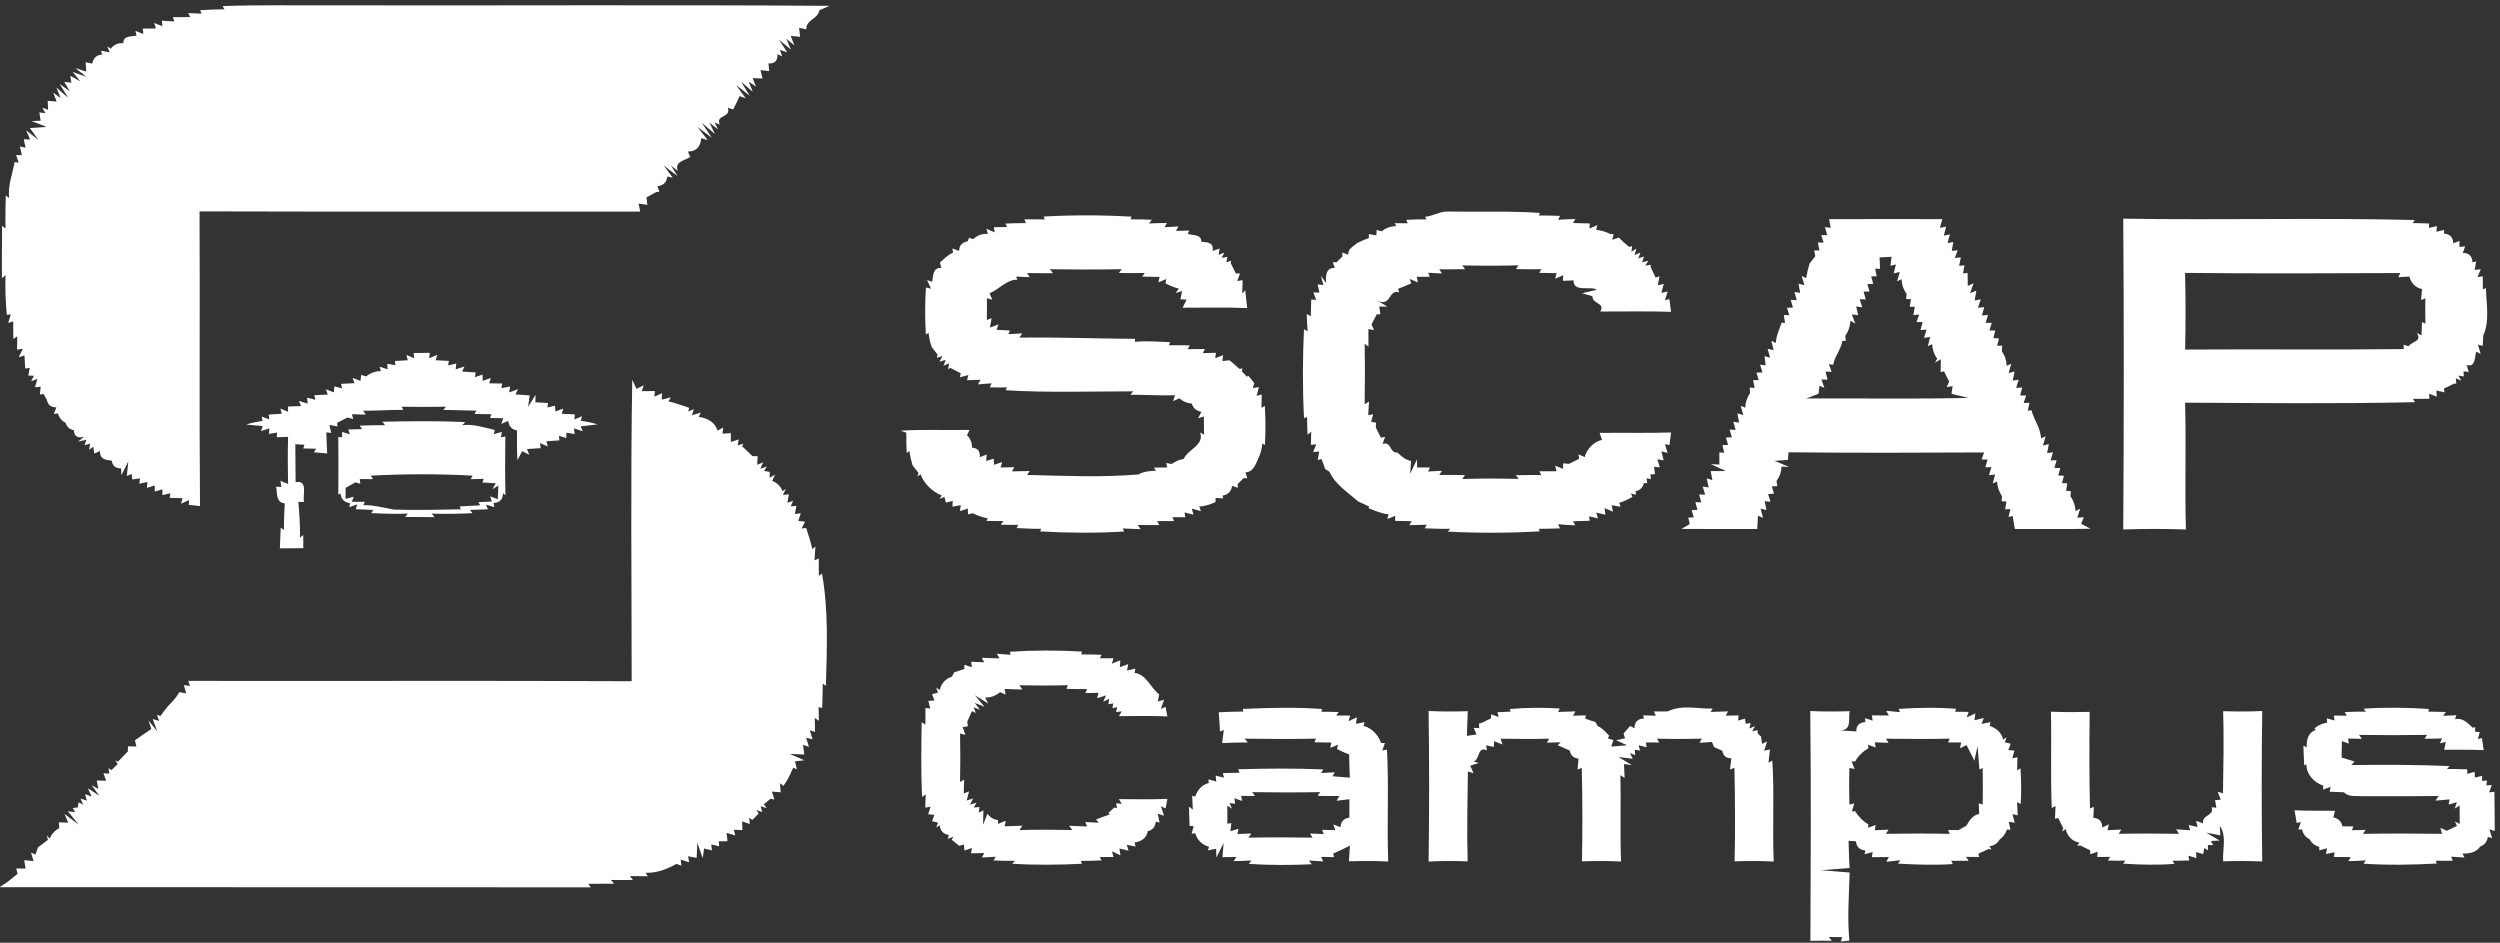 <svg xmlns="http://www.w3.org/2000/svg" width="655pt" height="247pt" viewBox="0 0 655 247"><rect x="0" y="0" width="655" height="247" fill="#333333" stroke="none"/><g id="#ffffffff"><path fill="#ffffff" opacity="1.00" d=" M 58.81 2.44 C 58.69 2.23 58.45 1.80 58.33 1.59 C 68.22 1.24 78.11 1.46 88.00 1.40 C 131.12 1.49 174.24 1.23 217.35 1.53 C 216.46 1.92 215.56 2.31 214.67 2.68 C 214.37 4.99 211.08 5.18 211.26 7.70 C 210.79 7.59 209.84 7.38 209.37 7.27 C 209.43 7.87 209.56 9.05 209.62 9.65 C 209.00 9.58 207.78 9.46 207.16 9.39 C 207.40 10.02 207.89 11.28 208.13 11.91 L 206.03 10.14 L 207.20 12.99 L 204.08 10.38 L 206.27 13.72 L 204.34 13.07 L 204.93 14.75 L 203.70 14.20 C 203.78 15.92 202.99 16.72 201.34 16.62 C 201.39 17.12 201.49 18.12 201.54 18.62 C 200.97 18.56 199.83 18.42 199.26 18.36 C 199.39 18.91 199.64 20.01 199.77 20.57 C 199.13 20.54 197.84 20.49 197.19 20.47 C 197.41 21.02 197.85 22.13 198.07 22.69 L 196.17 21.40 L 197.23 24.06 L 194.19 21.42 L 196.43 25.10 L 192.85 22.28 L 195.39 25.76 L 193.79 25.17 C 193.25 26.35 192.68 27.52 192.09 28.68 C 191.74 28.56 191.04 28.33 190.69 28.22 C 191.59 31.00 187.38 29.95 188.59 32.64 L 187.25 32.12 L 188.12 33.90 L 185.87 32.15 L 187.32 35.11 L 183.87 32.18 L 186.49 36.08 L 182.73 33.24 L 185.41 36.70 L 183.71 36.20 C 183.58 38.32 182.46 39.77 180.22 39.69 C 180.38 40.05 180.69 40.77 180.84 41.13 C 179.39 42.09 176.60 42.37 177.59 44.79 L 175.81 43.38 L 177.49 46.12 L 173.89 43.36 L 176.28 46.58 L 174.84 46.23 C 174.65 47.77 173.79 48.63 172.26 48.79 C 172.38 49.16 172.62 49.89 172.74 50.26 L 171.93 50.32 C 171.29 50.67 170.02 51.37 169.38 51.72 C 169.43 52.20 169.54 53.17 169.60 53.66 C 169.02 53.58 167.87 53.42 167.29 53.34 C 167.41 53.87 167.64 54.91 167.75 55.43 C 129.26 55.40 90.77 55.50 52.28 55.38 C 52.42 81.12 52.18 106.86 52.40 132.60 C 51.42 132.49 50.44 132.38 49.47 132.27 L 49.55 131.01 C 49.02 131.25 47.96 131.73 47.43 131.96 L 47.83 130.53 C 46.99 130.51 45.30 130.46 44.46 130.44 L 44.62 129.24 C 44.10 129.35 43.06 129.59 42.54 129.71 L 42.56 128.20 C 42.06 128.34 41.05 128.64 40.55 128.79 L 40.54 127.19 C 40.03 127.35 39.00 127.66 38.49 127.82 L 38.63 126.26 C 38.10 126.38 37.03 126.62 36.50 126.74 L 36.69 125.34 C 36.18 125.40 35.16 125.54 34.65 125.61 L 34.50 124.17 L 33.24 124.71 L 33.61 120.92 C 33.16 121.82 32.25 123.62 31.80 124.51 L 31.73 122.71 C 30.26 122.72 29.45 122.04 29.29 120.68 C 27.66 120.57 26.09 120.25 26.21 118.19 L 24.68 118.84 C 24.63 118.39 24.53 117.49 24.47 117.04 L 23.35 117.83 L 23.62 116.23 L 22.14 116.63 L 22.65 115.21 L 20.43 115.70 L 22.03 114.44 C 20.33 114.89 19.43 114.31 19.35 112.71 C 18.24 112.51 17.54 111.88 17.23 110.82 C 16.19 110.30 15.52 109.47 15.20 108.33 L 14.13 108.45 C 14.29 108.02 14.61 107.16 14.77 106.73 C 13.38 106.74 12.55 106.08 12.28 104.77 C 12.06 104.38 11.62 103.61 11.41 103.22 L 10.44 103.37 C 10.50 102.86 10.60 101.83 10.66 101.32 L 9.18 101.45 C 9.34 100.91 9.65 99.82 9.81 99.27 L 8.15 99.87 L 8.90 98.45 L 7.42 98.40 C 7.52 97.90 7.70 96.89 7.79 96.38 L 6.61 96.56 C 6.56 95.70 6.46 93.98 6.41 93.12 L 4.91 93.59 C 5.18 93.04 5.71 91.95 5.98 91.40 L 4.46 91.60 C 4.47 90.73 4.51 89.00 4.53 88.13 L 3.49 88.81 C 3.47 87.27 3.46 85.72 3.45 84.18 L 2.13 84.62 C 2.31 84.06 2.66 82.94 2.84 82.38 L 1.79 82.50 C 1.46 79.04 1.31 75.56 1.46 72.09 L 0.50 72.91 C 0.49 68.33 0.50 63.75 0.55 59.17 L 1.46 59.91 C 1.36 57.01 1.46 54.11 1.51 51.21 L 2.39 51.90 C 2.01 48.63 3.28 45.61 3.82 42.46 L 4.88 42.60 C 4.72 42.10 4.38 41.10 4.21 40.60 L 5.72 40.66 C 5.60 40.09 5.34 38.94 5.22 38.36 L 6.71 38.72 C 6.59 38.16 6.34 37.05 6.22 36.49 L 7.89 36.54 C 7.62 35.94 7.09 34.73 6.83 34.13 L 10.05 36.64 L 7.83 33.55 L 12.25 33.26 C 11.25 32.88 9.25 32.10 8.26 31.72 L 10.66 31.62 C 10.57 31.08 10.39 29.99 10.30 29.45 L 11.91 29.66 L 11.08 28.20 L 12.61 28.77 C 12.58 28.19 12.52 27.02 12.49 26.43 C 13.07 26.47 14.25 26.55 14.84 26.60 C 14.61 26.02 14.17 24.86 13.95 24.29 L 15.87 25.67 L 14.78 22.95 L 17.82 25.60 L 15.65 22.01 L 18.28 23.91 L 16.84 21.44 L 18.71 21.67 L 18.40 19.85 L 21.05 21.32 L 19.04 18.85 L 22.63 20.14 L 19.74 17.84 C 20.45 18.07 21.89 18.53 22.60 18.76 C 22.56 18.15 22.48 16.92 22.44 16.31 C 22.88 16.40 23.75 16.58 24.18 16.67 C 24.42 15.21 25.28 14.41 26.78 14.28 L 26.46 13.30 C 27.03 13.41 28.16 13.62 28.73 13.72 L 28.12 12.15 L 29.03 12.75 C 29.83 11.69 30.93 11.21 32.31 11.32 C 32.27 9.28 34.37 9.63 35.77 9.33 L 35.48 8.08 C 36.00 8.29 37.03 8.71 37.55 8.91 L 37.40 7.49 C 38.26 7.48 39.99 7.48 40.85 7.47 L 40.39 6.01 C 40.93 6.22 42.02 6.66 42.56 6.87 L 42.42 5.43 C 43.23 5.48 44.86 5.57 45.67 5.62 L 45.29 4.50 C 46.81 4.49 48.33 4.48 49.85 4.47 L 49.31 3.42 C 50.48 3.47 51.65 3.52 52.82 3.58 L 52.45 2.67 C 54.57 2.54 56.69 2.44 58.81 2.44 Z"></path><path fill="#ffffff" opacity="1.00" d=" M 373.31 56.82 C 375.28 56.64 377.04 55.48 379.02 55.42 C 387.15 55.58 395.30 55.22 403.43 55.78 L 403.20 56.46 C 405.04 56.44 406.88 56.51 408.73 56.56 C 408.60 56.82 408.35 57.33 408.23 57.59 C 409.72 57.48 411.22 57.41 412.73 57.38 L 412.13 58.43 C 413.59 58.46 415.05 58.49 416.51 58.55 L 416.45 59.87 C 416.96 59.65 417.99 59.21 418.51 58.99 L 418.19 60.22 C 419.50 60.36 420.75 60.72 421.92 61.32 L 422.78 61.37 L 422.41 62.84 C 422.84 62.69 423.69 62.38 424.12 62.23 C 424.97 63.10 425.87 63.92 426.82 64.68 L 427.63 64.53 L 427.43 65.96 L 428.73 65.14 L 428.26 66.82 L 429.80 66.18 L 429.22 67.72 L 430.71 67.20 L 430.26 68.71 L 431.87 68.32 L 431.05 69.59 L 432.47 69.38 L 432.49 70.04 C 432.81 70.70 433.44 72.04 433.76 72.70 L 434.78 72.42 C 434.67 73.00 434.45 74.17 434.34 74.76 L 435.91 74.37 C 435.75 74.96 435.43 76.13 435.27 76.72 L 436.94 76.38 C 436.75 76.94 436.39 78.07 436.21 78.63 L 437.38 78.38 C 437.52 79.49 437.66 80.59 437.82 81.69 C 431.64 81.51 425.44 81.62 419.26 81.62 C 420.69 79.26 417.16 79.77 417.23 77.60 C 416.55 77.41 415.18 77.03 414.49 76.84 L 418.33 75.92 C 416.89 74.81 412.19 76.75 412.27 73.46 C 411.58 73.49 410.20 73.55 409.51 73.58 L 409.55 72.12 C 409.03 72.35 407.98 72.80 407.46 73.02 L 407.82 71.56 C 406.30 71.54 404.77 71.52 403.26 71.49 L 403.86 70.53 C 401.64 70.59 399.42 70.52 397.21 70.50 L 397.84 69.51 C 392.92 69.66 388.01 69.63 383.10 69.53 L 383.85 70.52 C 381.59 70.54 379.34 70.59 377.09 70.56 L 377.79 71.65 C 376.89 71.61 375.10 71.51 374.20 71.46 L 374.58 72.53 C 373.73 72.53 372.03 72.53 371.18 72.53 L 371.50 74.00 C 370.96 73.77 369.87 73.31 369.33 73.08 L 369.77 74.22 C 368.62 74.75 367.45 75.24 366.27 75.68 L 366.60 76.61 C 363.70 75.63 364.55 80.63 360.81 78.71 C 361.48 79.12 362.82 79.94 363.49 80.34 L 361.37 80.31 C 361.44 80.82 361.58 81.84 361.65 82.34 L 360.71 82.35 C 360.37 83.01 359.69 84.34 359.34 85.00 C 359.50 85.37 359.82 86.11 359.98 86.48 L 358.52 86.21 C 358.54 87.74 358.55 89.27 358.54 90.80 L 357.53 90.10 C 357.64 95.37 357.63 100.63 357.54 105.90 L 358.68 105.18 C 358.62 106.08 358.52 107.89 358.47 108.79 L 359.77 108.52 C 359.64 109.02 359.38 110.01 359.24 110.50 L 360.52 110.74 C 360.51 111.05 360.48 111.67 360.46 111.98 C 360.79 112.65 361.45 114.00 361.78 114.67 L 362.89 114.47 C 362.73 114.93 362.40 115.85 362.24 116.31 C 364.63 115.57 364.06 118.85 366.10 118.55 C 367.15 119.53 368.23 120.52 369.70 120.77 L 369.46 124.12 C 369.91 123.18 370.81 121.29 371.26 120.35 L 371.28 122.47 C 372.12 122.47 373.80 122.47 374.64 122.47 L 374.17 123.54 C 375.08 123.49 376.88 123.39 377.79 123.34 L 377.09 124.44 C 379.33 124.40 381.57 124.45 383.82 124.47 L 383.12 125.51 C 388.04 125.32 392.97 125.37 397.90 125.47 L 397.15 124.51 C 399.37 124.48 401.58 124.41 403.80 124.48 C 403.68 124.22 403.44 123.72 403.32 123.47 C 404.44 123.47 406.68 123.48 407.80 123.48 L 407.47 122.02 C 407.99 122.22 409.02 122.64 409.54 122.84 L 409.54 121.39 C 409.93 121.43 410.70 121.49 411.08 121.53 C 411.74 121.20 413.06 120.54 413.72 120.21 L 413.57 119.03 C 413.97 119.21 414.78 119.59 415.18 119.77 C 415.73 117.65 417.56 115.70 419.74 115.24 C 419.58 114.79 419.26 113.88 419.10 113.42 C 425.34 113.33 431.58 113.51 437.83 113.31 C 437.66 114.41 437.52 115.51 437.39 116.62 L 436.22 116.35 C 436.40 116.93 436.74 118.08 436.91 118.66 L 435.28 118.26 C 435.43 118.84 435.73 120.01 435.88 120.60 L 434.23 120.33 C 434.39 120.86 434.72 121.92 434.88 122.45 L 433.36 122.30 C 433.42 122.78 433.54 123.74 433.60 124.22 L 432.40 124.31 L 432.53 125.54 L 431.41 125.31 L 431.56 126.60 L 430.72 126.56 C 430.42 127.74 429.68 128.46 428.50 128.73 L 428.66 129.60 L 427.29 129.32 L 427.71 130.16 C 426.62 130.84 425.46 131.37 424.23 131.74 L 424.59 132.76 C 424.00 132.67 422.82 132.48 422.23 132.38 L 422.61 134.06 C 422.05 133.83 420.94 133.37 420.39 133.14 L 420.62 134.86 C 420.03 134.72 418.84 134.44 418.25 134.30 L 418.63 135.83 C 418.06 135.69 416.92 135.41 416.35 135.27 L 416.50 136.44 C 415.04 136.50 413.58 136.54 412.13 136.57 L 412.73 137.63 C 411.21 137.59 409.71 137.50 408.21 137.34 C 408.34 137.61 408.60 138.16 408.73 138.43 C 406.87 138.49 405.02 138.56 403.17 138.55 L 403.37 139.22 C 395.37 139.67 387.35 139.69 379.35 139.29 L 379.92 138.53 C 377.70 138.59 375.48 138.51 373.26 138.42 L 373.83 137.48 C 372.30 137.53 370.77 137.56 369.25 137.59 L 369.87 136.56 C 368.41 136.54 366.96 136.50 365.52 136.46 L 365.56 135.16 C 365.03 135.37 363.97 135.78 363.45 135.98 L 363.83 134.75 C 361.97 134.62 360.31 133.80 358.60 133.16 L 358.67 132.70 C 357.71 132.27 356.77 131.83 355.84 131.38 C 353.05 128.94 349.83 126.93 348.29 123.56 C 348.02 123.40 347.48 123.06 347.20 122.89 C 346.97 122.24 346.49 120.93 346.25 120.27 L 345.24 120.52 C 345.34 119.96 345.54 118.86 345.64 118.30 L 344.06 118.43 C 344.26 117.93 344.66 116.93 344.86 116.43 L 343.45 116.54 C 343.47 115.69 343.52 113.98 343.54 113.13 L 342.58 113.88 C 342.51 112.34 342.47 110.79 342.45 109.25 L 341.66 109.56 C 341.25 101.82 341.29 94.04 341.64 86.29 C 341.88 86.42 342.36 86.66 342.60 86.78 C 342.48 85.27 342.41 83.76 342.37 82.25 L 343.43 82.88 C 343.45 81.42 343.48 79.95 343.54 78.49 L 344.84 78.56 C 344.66 78.07 344.29 77.10 344.11 76.61 L 345.69 76.65 C 345.57 76.12 345.33 75.05 345.22 74.52 L 346.71 74.67 L 346.07 72.27 L 347.46 74.15 C 347.28 72.58 347.30 69.98 349.72 70.23 C 349.59 69.84 349.33 69.08 349.20 68.69 L 350.16 68.74 C 350.55 68.35 351.34 67.56 351.74 67.17 L 351.64 66.16 C 352.04 66.30 352.85 66.60 353.25 66.75 C 353.12 65.12 354.64 64.53 355.62 63.65 C 356.59 63.17 357.60 62.74 358.63 62.36 L 358.65 61.32 C 359.14 61.41 360.12 61.59 360.61 61.68 L 360.68 60.22 C 361.00 60.32 361.66 60.52 361.98 60.62 C 363.10 59.71 364.40 59.25 365.88 59.25 L 365.34 58.47 C 366.21 58.48 367.95 58.49 368.82 58.50 L 368.43 57.59 C 370.22 57.51 372.01 57.44 373.82 57.47 C 373.69 57.31 373.44 56.98 373.31 56.82 Z"></path><path fill="#ffffff" opacity="1.00" d=" M 273.76 57.51 C 273.68 57.32 273.52 56.93 273.45 56.74 C 281.12 56.31 288.81 56.32 296.48 56.77 L 296.17 57.47 C 298.04 57.44 299.91 57.51 301.80 57.58 L 301.02 58.55 C 302.58 58.45 304.15 58.45 305.72 58.43 L 305.13 59.53 C 306.04 59.48 307.85 59.38 308.75 59.33 L 308.13 60.51 C 308.99 60.48 310.72 60.43 311.59 60.40 L 311.19 61.25 C 312.36 61.76 314.83 61.26 314.72 63.33 C 316.29 63.46 318.13 63.49 317.69 65.75 C 318.15 65.59 319.09 65.28 319.55 65.12 L 319.28 66.77 L 320.78 66.16 L 320.07 67.55 L 321.60 67.29 L 321.29 68.75 L 322.51 68.29 L 322.47 68.99 C 322.80 69.65 323.46 70.98 323.79 71.64 L 324.87 71.64 C 324.69 72.14 324.34 73.13 324.16 73.63 L 325.57 73.40 C 325.54 74.27 325.49 76.02 325.46 76.89 L 326.27 76.08 C 326.41 77.63 326.57 79.17 326.76 80.71 C 321.13 80.48 315.49 80.63 309.85 80.62 C 310.11 80.09 310.63 79.02 310.89 78.49 L 309.26 78.42 C 309.37 77.88 309.60 76.80 309.71 76.26 L 308.00 76.76 L 308.87 75.64 C 307.65 75.30 306.48 74.84 305.36 74.26 L 305.57 73.10 C 305.06 73.33 304.03 73.77 303.52 73.99 L 303.80 72.57 C 302.66 72.54 300.39 72.48 299.25 72.46 L 299.95 71.52 C 297.68 71.59 295.41 71.54 293.15 71.52 L 293.90 70.53 C 287.62 70.65 281.34 70.63 275.06 70.54 L 275.88 71.57 C 273.61 71.56 271.35 71.59 269.09 71.54 L 269.78 72.62 C 268.89 72.58 267.09 72.51 266.19 72.47 L 266.58 73.27 C 263.56 73.24 261.82 75.86 259.25 76.85 C 259.44 77.27 259.81 78.11 259.99 78.53 L 258.57 78.14 C 258.59 80.04 258.58 81.93 258.55 83.83 L 259.80 83.38 C 259.69 83.99 259.47 85.21 259.36 85.83 C 259.93 85.62 261.05 85.19 261.61 84.98 L 261.10 86.41 C 261.97 86.46 263.70 86.54 264.57 86.59 L 264.21 87.55 C 265.12 87.50 266.93 87.40 267.84 87.34 L 267.09 88.46 C 277.19 88.31 287.29 88.72 297.39 88.78 C 297.38 88.97 297.35 89.36 297.33 89.56 C 300.41 89.27 303.50 89.52 306.58 89.65 C 306.49 89.85 306.32 90.27 306.23 90.47 C 308.06 90.42 309.90 90.47 311.74 90.48 L 311.15 91.49 C 312.66 91.46 314.17 91.44 315.69 91.43 L 315.14 92.51 C 316.00 92.49 317.72 92.46 318.57 92.44 L 318.40 93.86 C 318.92 93.66 319.95 93.24 320.47 93.04 L 320.26 94.61 C 320.73 94.55 321.68 94.44 322.15 94.39 C 323.01 95.14 323.87 95.89 324.74 96.65 L 325.53 96.52 L 325.35 97.26 C 325.70 97.63 326.40 98.38 326.75 98.75 L 327.00 98.38 C 327.41 98.87 328.22 99.86 328.63 100.35 L 328.24 101.67 L 329.83 101.42 C 329.68 101.99 329.39 103.14 329.24 103.71 L 330.57 103.36 C 330.55 104.23 330.52 105.98 330.50 106.85 L 331.38 106.35 C 331.59 109.77 331.62 113.19 331.40 116.61 L 330.72 116.16 C 330.64 117.46 330.33 118.70 329.78 119.87 C 329.03 121.50 328.45 123.66 326.29 123.77 C 326.42 124.16 326.68 124.93 326.82 125.32 L 325.85 125.25 C 325.45 125.65 324.65 126.45 324.25 126.84 L 324.33 127.81 C 323.95 127.68 323.19 127.42 322.81 127.29 C 322.61 128.72 321.79 129.57 320.34 129.84 L 320.46 130.59 C 319.97 130.56 318.99 130.49 318.50 130.46 L 318.45 131.56 C 317.09 132.12 315.70 132.68 314.20 132.68 L 314.65 133.93 C 314.05 133.76 312.85 133.43 312.25 133.26 L 312.70 134.85 C 312.12 134.70 310.94 134.40 310.35 134.26 L 310.54 135.52 C 309.70 135.52 308.02 135.51 307.18 135.50 L 307.60 136.52 C 306.12 136.54 304.64 136.54 303.16 136.53 L 303.74 137.57 C 301.85 137.57 299.97 137.58 298.09 137.54 L 298.85 138.63 C 297.28 138.57 295.72 138.56 294.17 138.44 L 294.53 139.25 C 287.19 139.71 279.84 139.64 272.50 139.23 L 272.81 138.55 C 270.65 138.57 268.50 138.46 266.35 138.35 L 266.79 137.51 C 265.25 137.53 263.72 137.52 262.19 137.48 L 262.88 136.53 C 261.39 136.52 259.90 136.51 258.42 136.48 L 258.80 135.80 C 257.42 135.57 256.13 135.13 254.90 134.47 C 254.58 134.55 253.94 134.70 253.62 134.77 L 253.56 133.22 C 253.05 133.39 252.02 133.74 251.51 133.92 L 251.72 132.34 C 251.17 132.45 250.08 132.65 249.54 132.76 L 249.61 131.25 L 247.82 131.69 C 247.73 131.32 247.54 130.57 247.45 130.20 L 246.13 130.70 L 246.75 129.82 C 244.25 128.83 242.14 126.78 241.18 124.27 L 240.33 124.84 L 240.67 123.94 C 240.28 123.44 239.49 122.43 239.10 121.93 C 238.72 120.71 238.44 119.47 238.26 118.20 C 238.09 118.32 237.73 118.55 237.55 118.66 C 237.48 116.90 237.45 115.13 237.45 113.37 C 237.07 113.24 236.31 112.97 235.93 112.84 C 241.95 112.47 247.99 112.76 254.02 112.64 C 253.85 112.98 253.51 113.66 253.35 114.00 C 254.24 114.90 254.69 116.00 254.67 117.29 C 256.15 117.37 256.83 118.18 256.71 119.75 C 257.17 119.59 258.08 119.25 258.54 119.09 L 258.36 120.77 C 258.86 120.62 259.87 120.32 260.37 120.17 L 260.42 121.77 C 260.96 121.59 262.03 121.25 262.57 121.07 L 262.15 122.48 C 263.05 122.46 264.84 122.42 265.74 122.40 L 265.15 123.50 C 266.69 123.46 268.24 123.43 269.78 123.41 L 269.10 124.43 C 278.81 124.67 288.53 125.12 298.24 124.31 C 299.66 123.52 301.28 123.39 302.87 123.31 L 302.35 122.52 C 303.22 122.51 304.96 122.48 305.83 122.46 L 305.54 121.31 C 305.90 121.37 306.62 121.50 306.99 121.56 C 307.93 120.88 308.98 120.44 310.14 120.22 C 311.31 117.61 315.55 116.72 314.45 113.31 L 315.45 113.89 C 315.44 112.69 315.43 110.30 315.42 109.11 L 313.91 109.58 C 314.13 109.16 314.56 108.32 314.78 107.89 C 313.46 107.66 312.62 106.94 312.24 105.73 C 310.99 105.64 309.90 105.18 308.98 104.35 C 308.58 104.54 307.76 104.92 307.35 105.11 L 307.85 103.56 C 303.95 103.69 300.06 103.40 296.16 103.43 L 296.91 102.53 C 285.78 102.53 274.63 102.92 263.51 102.25 L 263.83 101.50 C 262.33 101.55 260.82 101.49 259.33 101.49 L 259.79 100.43 C 258.90 100.50 257.11 100.64 256.22 100.71 L 256.90 99.50 C 256.02 99.53 254.25 99.59 253.36 99.62 L 253.72 98.26 C 253.17 98.40 252.06 98.69 251.51 98.84 L 251.72 97.80 C 251.04 97.44 249.68 96.74 249.00 96.39 L 248.38 96.75 L 248.69 95.19 L 247.18 95.81 L 247.80 94.26 L 246.14 94.80 L 246.93 93.29 L 245.45 93.75 L 245.65 92.93 C 245.26 92.42 244.49 91.42 244.10 90.91 C 243.67 89.69 243.40 88.43 243.28 87.14 L 242.58 87.69 C 242.34 83.57 242.32 79.44 242.59 75.32 L 243.93 75.63 C 243.67 75.07 243.15 73.95 242.89 73.39 L 244.24 73.83 C 244.53 72.27 244.34 70.09 246.63 70.17 C 246.53 69.83 246.35 69.14 246.26 68.79 C 247.31 67.80 248.39 66.81 249.70 66.14 L 249.52 65.09 C 249.96 65.25 250.84 65.57 251.28 65.74 C 251.32 64.31 252.08 63.47 253.56 63.21 C 253.64 62.99 253.79 62.54 253.87 62.31 L 254.98 62.64 C 256.05 61.65 257.34 61.20 258.83 61.27 L 258.44 59.93 C 258.98 60.18 260.07 60.66 260.61 60.90 L 260.38 59.53 C 261.24 59.52 262.96 59.48 263.82 59.47 L 263.43 58.58 C 265.21 58.50 266.98 58.43 268.77 58.46 C 268.67 58.21 268.48 57.71 268.38 57.46 C 270.17 57.44 271.97 57.46 273.76 57.51 Z"></path><path fill="#ffffff" opacity="1.00" d=" M 479.24 57.42 C 489.12 57.38 499.00 57.40 508.88 57.41 C 508.73 57.99 508.42 59.13 508.27 59.71 L 509.88 59.37 C 509.74 59.96 509.44 61.14 509.29 61.73 L 510.88 61.40 C 510.73 61.97 510.42 63.11 510.26 63.68 L 511.76 63.41 C 511.66 63.98 511.47 65.14 511.37 65.72 L 512.92 65.57 C 512.73 66.07 512.35 67.09 512.16 67.59 L 513.74 67.44 C 513.63 67.99 513.40 69.09 513.29 69.64 L 514.69 69.52 C 514.59 70.05 514.40 71.11 514.30 71.64 L 515.51 71.51 C 515.53 72.36 515.55 74.06 515.56 74.91 L 517.07 74.22 C 516.84 74.87 516.39 76.16 516.17 76.81 L 517.80 76.15 C 517.69 76.79 517.47 78.08 517.36 78.73 L 518.95 78.42 C 518.77 78.98 518.41 80.09 518.23 80.64 L 519.87 80.47 C 519.72 81.01 519.42 82.10 519.27 82.65 L 520.86 82.52 C 520.71 83.05 520.41 84.09 520.25 84.61 L 521.84 84.58 C 521.69 85.08 521.38 86.07 521.23 86.57 L 522.76 86.61 C 522.64 87.10 522.40 88.09 522.28 88.58 L 523.74 88.67 C 523.61 89.15 523.37 90.11 523.24 90.59 L 524.58 90.56 C 524.56 90.93 524.51 91.67 524.48 92.04 C 525.28 93.16 525.71 94.43 525.75 95.83 L 526.93 95.32 C 526.77 95.93 526.43 97.15 526.27 97.75 L 527.82 97.33 C 527.70 97.93 527.46 99.12 527.34 99.72 L 528.91 99.48 C 528.74 100.01 528.40 101.08 528.23 101.62 L 529.82 101.53 C 529.69 102.05 529.41 103.10 529.27 103.62 L 530.85 103.61 C 530.69 104.10 530.36 105.09 530.20 105.58 L 531.72 105.54 C 531.61 106.06 531.39 107.10 531.28 107.62 L 532.23 107.47 C 532.61 108.74 533.15 109.95 533.71 111.14 C 534.29 112.31 534.64 113.54 534.78 114.85 L 535.95 114.32 C 535.77 114.93 535.43 116.14 535.25 116.75 L 536.80 116.34 C 536.69 116.94 536.46 118.12 536.34 118.72 L 537.87 118.49 C 537.72 119.02 537.41 120.09 537.26 120.63 L 538.84 120.56 C 538.69 121.07 538.40 122.08 538.25 122.59 L 539.79 122.62 C 539.66 123.10 539.39 124.08 539.26 124.57 L 540.75 124.66 C 540.62 125.14 540.37 126.10 540.24 126.58 L 541.62 126.60 C 541.55 127.09 541.41 128.09 541.33 128.58 L 542.59 128.71 C 542.56 129.03 542.49 129.67 542.45 129.99 C 543.26 131.16 543.71 132.47 543.81 133.92 L 544.99 133.27 C 544.80 133.86 544.43 135.05 544.25 135.64 L 545.95 135.51 C 545.78 135.94 545.43 136.80 545.26 137.23 C 545.86 137.55 547.08 138.21 547.69 138.53 C 541.09 138.68 534.49 138.56 527.90 138.60 C 527.69 137.47 527.50 136.34 527.34 135.20 L 526.22 135.44 C 526.35 134.93 526.61 133.90 526.74 133.39 L 525.35 133.44 C 525.43 132.94 525.60 131.92 525.68 131.41 L 524.42 131.31 C 524.44 130.99 524.50 130.35 524.53 130.03 C 523.76 128.86 523.32 127.56 523.20 126.15 L 522.09 126.67 C 522.25 126.08 522.56 124.91 522.71 124.32 L 521.11 124.50 C 521.27 123.97 521.60 122.92 521.76 122.39 L 520.17 122.43 C 520.32 121.93 520.60 120.92 520.75 120.41 L 519.17 120.36 C 519.34 119.90 519.67 119.00 519.84 118.54 C 502.76 118.61 485.67 118.69 468.60 118.50 C 468.55 119.00 468.46 120.01 468.41 120.51 L 464.93 120.73 C 465.88 121.14 467.77 121.95 468.72 122.35 L 466.77 122.24 C 466.72 123.64 466.28 124.89 465.45 125.99 C 465.50 126.34 465.59 127.03 465.64 127.37 L 464.24 127.44 C 464.37 127.92 464.64 128.87 464.77 129.35 L 463.24 129.44 C 463.39 129.94 463.70 130.95 463.86 131.46 L 462.35 131.30 C 462.46 131.88 462.68 133.03 462.79 133.61 L 461.27 133.27 C 461.43 133.87 461.76 135.07 461.92 135.67 L 460.59 135.13 C 460.54 136.00 460.45 137.72 460.40 138.59 C 453.78 138.60 447.16 138.62 440.54 138.57 C 441.08 138.26 442.16 137.63 442.70 137.32 C 442.61 136.90 442.43 136.04 442.33 135.61 L 443.77 135.56 C 443.64 135.09 443.36 134.13 443.22 133.66 L 444.74 133.57 C 444.60 133.08 444.33 132.08 444.20 131.59 L 445.74 131.61 C 445.60 131.09 445.31 130.06 445.16 129.54 L 446.75 129.63 C 446.59 129.09 446.27 128.01 446.11 127.47 L 447.68 127.71 C 447.55 127.12 447.28 125.93 447.15 125.33 L 448.65 125.80 C 448.54 125.20 448.31 124.01 448.20 123.42 L 452.17 123.41 C 451.19 122.96 449.24 122.06 448.26 121.61 L 450.48 121.71 C 450.47 120.92 450.47 119.32 450.46 118.53 L 451.73 118.62 C 451.62 118.12 451.39 117.12 451.28 116.62 L 452.77 116.56 C 452.62 116.08 452.33 115.11 452.18 114.62 L 453.75 114.58 C 453.60 114.08 453.30 113.06 453.15 112.55 L 454.74 112.63 C 454.59 112.09 454.28 111.01 454.12 110.48 L 455.64 110.73 C 455.53 110.12 455.31 108.91 455.20 108.30 L 456.74 108.76 C 456.57 108.15 456.23 106.94 456.07 106.33 L 457.24 106.82 C 457.31 105.43 457.73 104.17 458.49 103.02 C 458.48 102.65 458.45 101.91 458.43 101.53 L 459.72 101.63 C 459.61 101.13 459.40 100.12 459.30 99.62 L 460.76 99.57 C 460.62 99.08 460.34 98.11 460.20 97.63 L 461.76 97.58 C 461.60 97.07 461.30 96.06 461.15 95.55 L 462.61 95.72 C 462.53 95.12 462.37 93.90 462.29 93.30 L 463.76 93.71 C 463.59 93.14 463.27 91.98 463.11 91.40 L 464.71 91.74 C 464.55 91.14 464.24 89.93 464.09 89.33 L 465.28 89.83 C 465.34 87.96 466.20 86.28 466.79 84.54 L 467.68 84.61 C 467.60 84.09 467.43 83.06 467.35 82.54 L 468.79 82.58 C 468.64 82.10 468.34 81.13 468.19 80.65 L 469.75 80.57 C 469.60 80.07 469.32 79.07 469.18 78.57 L 470.74 78.62 C 470.59 78.09 470.29 77.02 470.14 76.48 L 471.64 76.73 C 471.54 76.13 471.33 74.93 471.22 74.33 L 472.76 74.72 C 472.58 74.11 472.22 72.91 472.04 72.31 L 473.22 72.87 C 473.42 71.56 473.72 70.28 474.12 69.02 C 474.49 68.54 475.25 67.59 475.62 67.11 C 475.55 66.74 475.39 65.99 475.31 65.62 L 476.69 65.62 C 476.59 65.10 476.39 64.05 476.29 63.53 L 477.80 63.58 C 477.63 63.09 477.31 62.10 477.15 61.61 L 478.75 61.60 C 478.59 61.08 478.28 60.03 478.13 59.51 L 479.64 59.71 C 479.54 59.14 479.34 58.00 479.24 57.42 M 492.45 67.44 C 492.48 68.19 492.54 69.69 492.57 70.44 L 491.28 70.39 C 491.38 70.88 491.59 71.87 491.70 72.37 L 490.25 72.43 C 490.38 72.91 490.65 73.88 490.78 74.36 L 489.25 74.43 C 489.39 74.92 489.68 75.92 489.82 76.41 L 488.27 76.38 C 488.41 76.90 488.69 77.95 488.83 78.47 L 487.24 78.38 C 487.40 78.91 487.73 79.98 487.90 80.51 L 486.32 80.30 C 486.45 80.87 486.70 82.01 486.83 82.58 L 485.18 82.37 C 485.40 82.96 485.85 84.15 486.07 84.74 L 484.80 84.07 C 484.73 85.52 484.28 86.83 483.46 87.99 C 483.49 88.32 483.56 88.97 483.59 89.29 L 482.67 89.34 C 482.37 91.59 480.66 93.32 480.31 95.56 L 479.17 95.42 C 479.35 95.92 479.70 96.92 479.88 97.41 L 478.30 97.35 C 478.43 97.88 478.68 98.95 478.81 99.48 L 477.20 99.42 C 477.40 99.97 477.80 101.08 478.00 101.63 L 476.73 101.06 L 476.44 103.15 L 473.31 104.39 C 487.46 104.33 501.61 104.59 515.75 104.24 L 511.30 103.20 L 511.58 101.17 L 510.04 101.43 C 510.20 101.06 510.52 100.34 510.68 99.98 C 510.35 99.30 509.67 97.95 509.33 97.28 L 508.46 97.49 C 508.47 96.65 508.48 94.97 508.49 94.14 L 506.95 95.01 L 507.55 93.99 C 506.72 92.85 506.28 91.57 506.22 90.15 L 505.11 90.69 C 505.26 90.09 505.55 88.89 505.69 88.29 L 504.09 88.53 C 504.26 87.99 504.60 86.92 504.77 86.38 L 503.16 86.46 C 503.30 85.95 503.59 84.91 503.73 84.39 L 502.13 84.39 C 502.31 83.89 502.65 82.90 502.82 82.40 L 501.31 82.56 C 501.41 82.02 501.59 80.92 501.68 80.38 L 500.34 80.38 C 500.42 79.89 500.60 78.90 500.68 78.41 L 499.39 78.32 C 499.43 77.99 499.51 77.33 499.55 77.00 C 498.70 75.87 498.26 74.58 498.23 73.14 L 497.06 73.69 C 497.23 73.08 497.56 71.86 497.73 71.25 L 496.15 71.64 C 496.29 71.05 496.57 69.88 496.72 69.29 L 495.30 69.63 C 495.37 69.04 495.51 67.87 495.58 67.28 C 494.79 67.32 493.23 67.40 492.45 67.44 Z"></path><path fill="#ffffff" opacity="1.00" d=" M 556.29 57.29 C 581.74 57.70 607.21 57.02 632.66 57.64 L 632.14 58.44 C 633.56 58.46 635.00 58.50 636.44 58.55 L 636.39 59.72 C 636.91 59.60 637.96 59.36 638.48 59.23 L 638.34 60.73 C 638.85 60.60 639.86 60.34 640.37 60.21 L 640.31 61.20 C 641.90 61.32 642.72 62.17 642.75 63.74 C 643.16 63.59 643.97 63.28 644.38 63.12 L 644.36 64.68 L 645.87 64.57 C 645.72 65.00 645.40 65.84 645.25 66.26 C 646.86 66.26 647.71 67.09 647.79 68.74 L 648.76 68.51 C 648.66 69.06 648.46 70.16 648.36 70.71 L 649.97 70.55 C 649.75 71.06 649.33 72.10 649.11 72.61 L 650.48 72.38 C 650.49 73.24 650.51 74.95 650.52 75.81 L 651.32 75.49 C 651.40 79.60 652.35 83.99 650.63 87.88 C 650.59 88.57 650.50 89.95 650.46 90.63 L 649.24 90.30 C 649.41 90.91 649.75 92.12 649.92 92.73 L 648.77 92.15 C 648.32 93.42 648.68 96.37 646.25 95.63 C 646.39 96.08 646.68 96.99 646.82 97.44 L 645.44 97.30 L 645.53 98.63 L 644.09 98.41 L 644.85 99.73 L 643.43 99.12 L 643.55 100.49 L 642.95 100.52 C 642.30 100.84 640.99 101.48 640.33 101.80 L 640.45 102.80 C 639.92 102.68 638.86 102.43 638.33 102.31 L 638.43 103.93 C 637.93 103.73 636.94 103.34 636.44 103.15 L 636.51 104.49 C 635.06 104.51 633.61 104.51 632.17 104.50 C 632.31 104.72 632.60 105.15 632.74 105.37 C 612.66 105.82 592.57 105.60 572.50 105.50 C 572.80 116.57 572.39 127.65 572.71 138.72 C 567.24 138.53 561.76 138.53 556.29 138.72 C 556.47 111.58 556.48 84.42 556.29 57.29 M 572.49 71.50 C 572.67 78.19 572.64 84.89 572.51 91.59 C 591.59 91.45 610.68 91.68 629.76 91.46 L 629.75 90.33 C 630.07 90.42 630.71 90.61 631.04 90.71 C 632.02 89.34 634.61 89.54 633.23 87.24 L 634.44 87.89 C 634.47 87.01 634.53 85.26 634.56 84.38 L 635.47 84.81 C 635.40 82.59 635.39 80.37 635.45 78.15 L 634.31 78.61 C 634.38 77.89 634.51 76.45 634.58 75.73 C 632.88 75.43 631.65 74.07 631.26 72.45 C 630.53 72.49 629.08 72.58 628.35 72.63 L 628.86 71.54 C 610.07 71.61 591.28 71.70 572.49 71.50 Z"></path><path fill="#ffffff" opacity="1.00" d=" M 108.37 92.49 C 109.79 92.47 111.20 92.44 112.61 92.44 L 112.43 93.85 C 112.97 93.63 114.05 93.18 114.58 92.96 L 114.15 94.38 C 115.01 94.43 116.75 94.52 117.62 94.56 L 117.40 95.73 C 117.94 95.61 119.01 95.36 119.55 95.24 L 119.39 96.76 C 119.97 96.58 121.12 96.21 121.69 96.02 L 121.08 97.36 C 121.97 97.41 123.75 97.51 124.64 97.57 L 124.42 98.83 C 124.92 98.66 125.93 98.31 126.43 98.14 L 126.48 99.78 C 127.01 99.59 128.08 99.21 128.61 99.02 L 128.18 100.43 C 129.03 100.44 130.74 100.47 131.59 100.48 L 131.35 101.68 C 131.93 101.58 133.08 101.38 133.66 101.27 L 133.39 102.81 C 133.97 102.60 135.13 102.17 135.72 101.96 L 135.05 103.33 C 135.98 103.40 137.85 103.53 138.78 103.60 L 138.37 106.61 C 138.86 105.82 139.83 104.24 140.31 103.45 L 140.27 105.40 C 141.09 105.45 142.74 105.54 143.56 105.59 L 143.44 106.76 C 143.93 106.64 144.92 106.41 145.41 106.30 L 145.52 107.81 C 146.04 107.62 147.06 107.24 147.57 107.05 L 147.18 108.41 C 148.04 108.45 149.75 108.53 150.60 108.57 L 150.50 109.91 C 151.00 109.69 152.00 109.27 152.50 109.05 L 152.15 110.26 C 153.63 110.45 155.11 110.72 156.53 111.19 C 155.42 111.32 153.21 111.57 152.11 111.70 L 152.68 112.98 C 152.11 112.80 150.97 112.42 150.39 112.24 L 150.56 113.72 C 150.03 113.63 148.95 113.45 148.41 113.36 L 148.36 114.78 C 147.89 114.62 146.93 114.31 146.46 114.15 L 146.57 115.38 C 145.72 115.44 144.03 115.54 143.18 115.60 L 143.50 116.97 C 143.00 116.75 142.00 116.30 141.50 116.08 L 141.64 117.41 C 140.75 117.47 138.98 117.59 138.09 117.65 L 138.66 119.14 C 138.20 118.91 137.28 118.45 136.82 118.22 C 136.50 118.80 135.87 119.97 135.56 120.56 C 135.42 117.97 135.43 115.38 135.45 112.79 C 134.08 112.54 133.32 111.70 133.16 110.28 C 132.70 110.47 131.79 110.86 131.33 111.06 L 131.85 109.58 C 130.98 109.56 129.24 109.52 128.37 109.50 L 128.77 108.52 C 127.28 108.51 125.80 108.50 124.32 108.47 L 124.80 107.60 C 121.91 107.57 119.02 107.40 116.13 107.40 L 116.88 106.56 C 112.98 106.63 109.09 106.63 105.19 106.56 L 105.68 107.38 C 102.16 107.36 98.64 107.64 95.12 107.61 L 95.82 108.63 C 94.92 108.60 93.12 108.55 92.22 108.52 L 92.53 109.79 C 92.16 109.69 91.41 109.49 91.04 109.39 C 90.37 109.73 89.04 110.41 88.37 110.75 L 88.39 111.72 C 87.87 111.63 86.83 111.44 86.31 111.35 C 86.43 111.87 86.66 112.91 86.78 113.43 L 85.50 113.27 C 85.56 115.11 85.60 116.96 85.73 118.81 C 84.56 118.69 83.39 118.59 82.23 118.50 L 82.83 117.56 C 81.99 117.54 80.30 117.51 79.46 117.49 L 79.76 116.53 L 77.37 116.39 C 77.42 119.70 77.41 123.02 77.45 126.34 C 80.74 125.67 79.28 129.59 79.63 131.52 L 78.18 131.50 C 78.42 134.62 78.68 137.75 78.59 140.89 L 79.45 140.14 C 79.46 141.01 79.46 142.75 79.47 143.62 C 77.42 143.62 75.37 143.64 73.32 143.67 C 73.41 141.85 73.49 140.04 73.55 138.23 L 74.38 138.86 C 74.37 136.53 74.48 134.20 74.61 131.87 C 72.20 131.65 72.70 129.18 72.34 127.52 L 73.71 127.58 L 73.47 125.97 L 75.47 126.79 C 75.40 122.68 75.36 118.56 75.48 114.45 C 74.74 114.48 73.26 114.54 72.52 114.56 L 72.59 113.33 C 72.06 113.42 71.00 113.60 70.47 113.69 L 70.57 112.22 C 70.02 112.40 68.93 112.77 68.38 112.95 L 68.86 111.66 C 67.76 111.55 65.58 111.33 64.49 111.22 C 65.90 110.79 67.34 110.48 68.80 110.26 L 68.57 109.15 C 69.06 109.34 70.06 109.70 70.56 109.88 L 70.39 108.61 C 71.25 108.56 72.96 108.45 73.82 108.40 L 73.48 107.05 C 73.98 107.26 74.99 107.67 75.49 107.88 L 75.43 106.51 C 76.29 106.48 78.01 106.42 78.87 106.39 L 78.33 105.05 C 78.90 105.22 80.05 105.57 80.62 105.74 L 80.45 104.21 C 80.99 104.35 82.08 104.61 82.62 104.74 L 82.36 103.54 C 83.24 103.50 85.01 103.42 85.90 103.38 L 85.36 101.97 C 85.89 102.18 86.94 102.60 87.46 102.81 L 87.62 101.21 C 88.11 101.36 89.10 101.65 89.60 101.79 L 89.38 100.57 C 90.25 100.52 91.99 100.43 92.87 100.39 L 92.38 99.00 C 92.90 99.21 93.94 99.61 94.45 99.81 L 94.63 98.23 C 94.96 98.32 95.62 98.52 95.94 98.62 C 97.05 97.71 98.34 97.24 99.81 97.22 L 99.44 96.08 C 99.98 96.25 101.05 96.59 101.58 96.76 L 101.46 95.32 C 101.99 95.41 103.06 95.61 103.59 95.70 L 103.46 94.58 C 104.30 94.53 105.99 94.44 106.84 94.39 L 106.49 93.00 C 107.00 93.22 108.04 93.65 108.55 93.87 L 108.37 92.49 Z"></path><path fill="#ffffff" opacity="1.00" d=" M 165.50 178.48 C 165.49 152.15 165.20 125.81 165.65 99.48 C 165.93 100.08 166.48 101.28 166.75 101.88 C 167.23 101.64 168.18 101.17 168.66 100.94 L 168.14 102.49 C 169.00 102.48 170.72 102.46 171.58 102.45 L 171.45 103.91 C 171.95 103.69 172.96 103.24 173.47 103.01 L 173.36 104.71 C 173.96 104.56 175.15 104.26 175.75 104.11 L 175.14 105.15 C 176.99 105.60 178.78 106.26 180.59 106.85 L 180.30 107.79 L 181.79 107.22 L 181.28 108.78 C 181.85 108.61 183.00 108.28 183.58 108.11 L 183.09 109.24 C 185.22 109.49 187.39 110.60 187.97 112.83 C 188.35 112.63 189.11 112.22 189.49 112.01 L 189.29 113.62 C 189.84 113.58 190.94 113.51 191.49 113.48 C 191.49 114.06 191.48 115.23 191.48 115.81 C 191.99 115.64 193.02 115.29 193.54 115.12 L 193.26 116.70 L 194.77 116.23 L 194.42 116.90 C 195.34 117.75 196.24 118.62 197.13 119.50 C 197.47 119.50 198.16 119.52 198.50 119.52 C 198.47 120.09 198.41 121.21 198.39 121.78 L 199.93 121.13 L 199.23 122.82 L 200.93 122.21 L 200.20 123.38 L 201.65 123.64 L 201.67 125.16 L 203.05 124.36 C 202.86 124.77 202.50 125.59 202.32 126.00 C 203.61 126.49 204.51 127.38 205.01 128.68 L 205.87 128.10 L 205.15 129.67 L 206.69 129.52 C 206.59 130.07 206.38 131.18 206.28 131.74 L 207.78 131.20 L 207.20 132.66 L 208.66 132.55 C 208.56 133.08 208.36 134.14 208.26 134.67 L 209.81 134.49 C 209.65 134.98 209.32 135.97 209.15 136.47 C 209.59 136.52 210.48 136.63 210.92 136.68 L 210.02 138.45 L 211.22 138.34 C 211.80 140.18 212.43 142.00 212.83 143.89 L 213.65 143.17 C 213.58 144.08 213.45 145.90 213.39 146.81 C 213.67 146.69 214.23 146.43 214.51 146.31 C 214.52 147.46 214.54 149.76 214.54 150.91 L 215.36 150.25 C 217.10 159.97 216.66 169.87 216.38 179.71 L 215.56 179.12 C 215.57 181.24 215.47 183.37 215.41 185.49 L 214.47 185.25 C 214.49 186.44 214.52 187.63 214.55 188.83 L 213.48 188.10 C 213.49 189.01 213.52 190.85 213.53 191.76 L 212.17 191.34 C 212.35 191.93 212.71 193.10 212.89 193.69 L 211.21 193.31 C 211.39 193.90 211.76 195.08 211.94 195.67 L 210.38 195.16 C 210.46 195.79 210.64 197.04 210.72 197.67 L 206.93 197.53 C 207.88 197.95 209.78 198.78 210.73 199.20 L 208.30 199.46 C 208.42 199.98 208.66 201.03 208.78 201.56 L 207.83 201.13 C 207.36 202.18 206.86 203.22 206.34 204.24 C 206.07 204.66 205.53 205.49 205.27 205.90 L 204.36 205.21 C 204.40 205.81 204.49 206.99 204.53 207.58 C 203.96 207.54 202.82 207.45 202.25 207.40 C 202.41 207.92 202.72 208.95 202.88 209.46 L 201.87 209.28 C 201.43 209.65 200.55 210.39 200.11 210.75 L 200.89 211.71 L 199.28 211.26 L 199.72 212.77 L 198.17 212.23 L 198.76 213.14 C 198.35 213.56 197.52 214.41 197.11 214.83 L 196.29 214.23 L 196.45 215.90 C 195.95 215.72 194.94 215.37 194.44 215.20 C 194.46 215.77 194.50 216.92 194.52 217.49 C 193.96 217.47 192.83 217.42 192.27 217.40 L 192.64 218.90 C 192.08 218.73 190.95 218.37 190.38 218.20 C 190.44 218.75 190.54 219.85 190.59 220.40 C 190.03 220.40 188.89 220.41 188.32 220.42 L 188.40 221.74 C 187.89 221.61 186.86 221.36 186.35 221.23 L 186.52 222.80 C 186.00 222.68 184.98 222.43 184.46 222.31 L 184.12 224.85 C 183.77 223.85 183.06 221.84 182.70 220.83 L 182.52 224.75 C 181.96 224.65 180.84 224.44 180.28 224.34 L 180.55 225.91 C 180.00 225.73 178.91 225.38 178.36 225.21 L 178.51 226.80 C 178.19 226.69 177.55 226.45 177.23 226.34 C 174.74 227.71 172.04 228.79 169.14 228.67 C 169.28 228.90 169.58 229.35 169.73 229.58 C 168.56 229.57 166.23 229.54 165.06 229.53 L 165.83 230.56 C 163.91 230.55 161.99 230.56 160.08 230.55 L 160.89 231.53 C 158.63 231.53 156.37 231.57 154.12 231.55 L 154.78 232.48 C 103.19 232.43 51.59 232.48 0.00 232.45 L 0.00 232.36 C 0.47 232.05 1.42 231.43 1.90 231.12 C 2.79 230.38 3.70 229.65 4.62 228.94 C 4.53 228.59 4.35 227.89 4.25 227.54 C 4.87 227.55 6.09 227.56 6.70 227.56 C 6.61 227.02 6.43 225.93 6.34 225.38 C 6.95 225.44 8.17 225.54 8.79 225.60 C 8.62 225.04 8.29 223.94 8.12 223.38 L 9.31 223.89 C 9.47 223.42 9.79 222.47 9.96 222.00 C 10.81 221.33 11.68 220.68 12.56 220.04 L 12.23 218.92 L 13.02 219.69 C 13.54 218.49 14.37 217.58 15.52 216.96 C 15.50 216.58 15.45 215.83 15.43 215.45 C 16.04 215.48 17.27 215.52 17.88 215.54 L 16.91 213.26 L 20.61 216.05 C 19.90 215.18 18.49 213.43 17.78 212.56 L 19.72 212.77 L 19.03 211.72 L 20.37 211.53 L 20.60 210.21 L 21.78 210.84 L 21.11 209.23 L 22.76 209.75 L 22.28 208.06 L 24.01 208.69 L 23.02 206.53 L 26.02 208.49 L 24.01 205.73 L 25.77 206.71 C 25.66 206.16 25.44 205.04 25.33 204.49 C 25.95 204.50 27.19 204.53 27.81 204.55 C 27.63 204.06 27.27 203.10 27.09 202.61 L 28.64 202.68 L 28.43 201.28 L 29.22 201.76 C 29.63 201.36 30.43 200.57 30.84 200.17 L 30.20 199.23 L 30.92 199.55 C 31.76 198.64 32.62 197.75 33.50 196.88 C 33.51 196.54 33.52 195.87 33.53 195.53 C 34.08 195.55 35.18 195.57 35.73 195.59 C 35.64 195.18 35.45 194.36 35.35 193.95 C 36.79 192.98 38.18 191.94 39.65 191.01 C 39.46 190.45 39.08 189.32 38.89 188.75 L 41.20 191.62 L 40.01 188.39 L 41.70 188.88 L 41.11 187.27 L 42.00 187.62 C 42.65 186.73 43.32 185.85 44.02 184.99 C 45.16 183.90 46.20 182.71 47.00 181.34 C 47.44 181.43 48.33 181.60 48.78 181.68 C 48.63 181.14 48.32 180.04 48.17 179.50 L 49.78 179.72 L 49.32 178.39 C 88.05 178.47 126.78 178.29 165.50 178.48 Z"></path><path fill="#ffffff" opacity="1.00" d=" M 100.16 110.49 C 107.40 110.35 114.65 110.25 121.89 110.58 L 121.10 111.40 C 124.04 111.02 126.80 112.03 129.62 112.64 L 129.40 113.74 C 129.93 113.59 130.97 113.30 131.49 113.16 L 131.26 114.60 L 132.40 114.35 C 132.34 119.48 132.30 124.62 132.43 129.75 L 131.78 129.22 C 131.76 130.87 130.93 131.72 129.28 131.79 L 129.54 132.87 C 128.99 132.70 127.88 132.38 127.33 132.21 L 127.84 133.44 C 126.28 133.51 124.71 133.56 123.15 133.60 L 123.78 134.45 C 120.23 134.60 116.67 134.71 113.11 134.56 L 113.87 135.49 C 111.29 135.46 108.71 135.44 106.13 135.44 L 106.88 134.57 C 103.67 134.70 100.46 134.58 97.26 134.44 L 97.82 133.60 C 96.27 133.55 94.73 133.49 93.19 133.41 L 93.61 132.14 C 93.09 132.33 92.06 132.69 91.55 132.88 L 91.71 131.83 C 90.20 131.64 89.37 130.79 89.21 129.29 L 88.63 129.58 C 88.69 124.55 88.69 119.51 88.63 114.48 L 89.65 114.60 L 89.63 113.18 C 90.14 113.33 91.16 113.64 91.67 113.80 L 91.24 112.52 C 92.14 112.50 93.95 112.45 94.85 112.43 L 94.27 111.52 C 96.48 111.44 98.68 111.37 100.89 111.40 L 100.16 110.49 M 94.26 125.52 L 94.41 126.74 C 94.08 126.65 93.42 126.47 93.10 126.38 C 92.46 126.74 91.19 127.46 90.55 127.82 C 90.55 128.54 90.54 129.98 90.54 130.70 C 91.07 130.56 92.12 130.28 92.65 130.14 L 92.21 131.48 C 93.05 131.48 94.74 131.47 95.59 131.47 L 95.18 132.33 C 97.91 132.31 100.54 133.04 103.20 133.51 C 109.05 133.70 114.90 133.55 120.76 133.44 L 120.41 132.69 C 122.21 132.58 124.01 132.48 125.81 132.40 L 125.33 131.57 C 126.21 131.53 127.97 131.45 128.84 131.41 L 128.43 130.04 C 128.93 130.22 129.92 130.60 130.42 130.79 C 130.46 129.89 130.53 128.09 130.57 127.19 L 129.04 128.17 L 129.89 126.62 C 129.01 126.57 127.25 126.46 126.37 126.41 L 126.73 125.45 C 125.88 125.48 124.18 125.52 123.33 125.55 L 123.82 124.62 C 114.93 124.13 106.04 124.15 97.15 124.62 L 97.73 125.53 C 96.86 125.53 95.13 125.52 94.26 125.52 Z"></path><path fill="#ffffff" opacity="1.00" d=" M 261.17 171.29 C 262.37 171.38 263.57 171.47 264.78 171.55 L 264.60 170.76 C 270.88 170.35 277.18 170.33 283.47 170.73 C 283.42 170.91 283.32 171.27 283.27 171.45 C 285.04 171.43 286.82 171.50 288.59 171.56 L 288.15 172.47 C 289.04 172.47 290.84 172.47 291.74 172.47 L 291.30 173.89 C 291.85 173.66 292.97 173.21 293.53 172.98 L 293.39 174.80 C 293.94 174.60 295.05 174.20 295.60 174.00 L 295.27 175.69 C 295.82 175.56 296.92 175.30 297.47 175.17 L 297.24 176.29 C 300.35 176.68 301.44 180.20 303.71 181.94 C 303.62 182.41 303.43 183.35 303.34 183.82 L 304.99 183.31 C 304.78 183.91 304.36 185.12 304.15 185.72 L 305.38 185.21 C 305.50 185.83 305.74 187.08 305.86 187.70 C 301.62 187.52 297.38 187.60 293.15 187.63 L 293.89 186.38 L 292.42 186.56 L 292.69 185.28 L 291.44 185.51 L 291.69 184.29 L 290.38 184.52 L 290.61 183.10 L 289.04 183.85 L 289.79 182.20 C 289.19 182.38 288.01 182.75 287.42 182.93 L 287.85 181.51 C 286.98 181.53 285.23 181.57 284.36 181.59 L 284.82 180.53 C 283.01 180.57 281.21 180.52 279.41 180.47 L 279.80 179.52 C 275.56 179.64 271.32 179.63 267.09 179.53 L 267.86 180.66 C 266.31 180.61 264.75 180.56 263.20 180.51 L 263.49 181.99 C 263.12 181.83 262.39 181.51 262.02 181.35 C 260.91 182.30 259.61 182.77 258.11 182.76 L 258.92 184.33 L 255.44 182.17 L 257.95 185.18 L 255.41 184.17 L 256.73 185.95 L 255.10 185.32 L 255.68 186.82 L 254.68 186.30 C 254.37 186.98 253.73 188.36 253.42 189.05 C 253.46 189.36 253.54 189.99 253.58 190.30 L 252.21 190.49 C 252.39 191.01 252.75 192.03 252.93 192.54 L 251.54 192.17 C 251.63 196.40 251.63 200.64 251.53 204.88 L 252.61 204.27 C 252.58 205.17 252.53 206.98 252.50 207.88 L 253.89 207.33 C 253.73 207.93 253.42 209.14 253.27 209.74 L 254.95 209.19 L 254.16 210.81 L 255.83 210.32 L 255.12 211.59 L 256.61 211.44 L 256.44 212.91 L 257.64 212.33 L 257.57 216.08 L 258.71 213.18 C 259.37 214.15 260.29 214.71 261.48 214.86 L 261.47 215.85 C 261.98 215.65 263.00 215.25 263.51 215.05 L 263.20 216.50 C 264.75 216.44 266.30 216.38 267.86 216.33 L 267.09 217.47 C 271.70 217.36 276.31 217.36 280.92 217.46 L 280.12 216.35 C 281.68 216.39 283.24 216.46 284.80 216.54 L 284.35 215.39 C 285.24 215.43 287.02 215.50 287.91 215.54 L 287.15 214.72 C 288.32 214.24 289.51 213.80 290.71 213.40 L 290.44 212.93 C 290.82 212.59 291.58 211.90 291.96 211.56 L 292.65 211.76 L 292.44 210.46 L 293.89 210.60 L 293.15 209.37 C 297.39 209.40 301.62 209.48 305.86 209.30 C 305.74 209.92 305.50 211.16 305.38 211.78 L 304.16 211.27 C 304.37 211.88 304.78 213.09 304.98 213.70 L 303.33 213.19 C 303.45 213.77 303.68 214.93 303.80 215.50 L 302.82 215.27 C 302.68 216.64 301.97 217.48 300.70 217.79 C 300.45 219.58 298.94 220.53 297.25 220.72 L 297.53 221.79 C 296.95 221.68 295.80 221.46 295.22 221.35 L 295.69 222.89 C 295.09 222.74 293.89 222.45 293.29 222.30 L 293.56 224.09 C 293.00 223.83 291.89 223.32 291.34 223.06 L 291.74 224.53 C 290.84 224.53 289.04 224.53 288.14 224.53 L 288.60 225.43 C 286.81 225.50 285.03 225.56 283.24 225.55 C 283.29 225.74 283.39 226.12 283.44 226.31 C 277.36 226.61 271.27 226.67 265.18 226.30 L 265.92 225.54 C 264.04 225.57 262.17 225.52 260.30 225.44 L 260.86 224.46 C 259.97 224.51 258.18 224.62 257.28 224.67 L 257.86 223.50 C 257.00 223.52 255.28 223.55 254.42 223.57 L 254.63 222.18 C 254.14 222.34 253.16 222.67 252.67 222.83 L 252.56 221.26 L 251.30 221.60 C 250.81 221.21 249.84 220.42 249.35 220.02 L 249.78 219.23 L 248.28 219.78 L 248.61 218.77 C 247.17 218.54 246.36 217.69 246.19 216.21 L 245.27 216.83 L 245.76 215.53 C 245.37 215.43 244.59 215.24 244.20 215.14 L 244.81 213.49 L 243.18 213.32 C 243.34 212.83 243.65 211.84 243.81 211.35 L 242.42 211.60 C 242.45 210.73 242.50 208.99 242.53 208.12 L 241.58 208.81 C 241.26 202.29 241.39 195.76 241.48 189.23 L 242.46 189.87 C 242.45 188.41 242.45 186.94 242.47 185.49 L 243.74 185.64 C 243.61 185.14 243.36 184.14 243.23 183.64 L 244.82 183.52 L 244.19 181.86 C 244.58 181.76 245.37 181.57 245.76 181.47 L 245.27 180.15 L 246.20 180.79 C 246.57 179.12 247.74 177.78 249.39 177.30 C 249.54 177.01 249.85 176.43 250.00 176.15 C 250.66 175.93 251.99 175.49 252.66 175.27 L 252.67 174.17 C 253.16 174.33 254.14 174.65 254.63 174.81 L 254.45 173.38 C 255.31 173.42 257.02 173.48 257.87 173.52 L 257.22 172.35 C 258.76 172.39 260.32 172.45 261.87 172.50 L 261.17 171.29 Z"></path><path fill="#ffffff" opacity="1.00" d=" M 325.75 186.43 C 325.71 186.25 325.65 185.91 325.61 185.74 C 332.55 185.43 339.48 185.25 346.41 185.76 L 346.18 186.48 C 347.69 186.45 349.20 186.52 350.73 186.56 L 350.10 187.47 C 351.01 187.47 352.83 187.47 353.74 187.48 L 353.33 188.94 C 353.88 188.69 354.97 188.18 355.51 187.93 L 355.26 189.65 C 355.82 189.54 356.94 189.31 357.50 189.20 L 357.26 190.18 C 359.41 190.74 361.14 192.59 361.84 194.66 L 362.85 194.67 C 362.68 195.16 362.33 196.14 362.16 196.63 L 363.39 196.39 C 363.91 206.16 363.35 215.95 363.71 225.72 C 360.28 225.53 356.85 225.57 353.42 225.66 C 353.48 224.64 353.62 222.58 353.68 221.56 C 352.24 222.30 350.78 223.00 349.29 223.64 L 349.53 224.56 C 348.69 224.55 347.00 224.52 346.15 224.51 L 346.68 225.69 C 345.43 225.61 344.18 225.53 342.94 225.45 L 343.69 226.44 C 338.19 226.68 332.68 226.70 327.19 226.34 L 327.87 225.44 C 326.32 225.53 324.77 225.59 323.22 225.61 L 323.92 224.53 C 323.01 224.54 321.20 224.56 320.29 224.57 L 320.59 220.88 C 320.12 221.83 319.17 223.72 318.70 224.67 L 318.63 222.37 C 318.09 222.47 316.99 222.68 316.45 222.79 L 316.78 221.86 C 315.02 221.39 313.63 220.09 313.17 218.31 L 312.20 218.45 C 312.34 217.95 312.61 216.95 312.74 216.45 C 312.48 216.44 311.94 216.41 311.68 216.40 C 311.61 214.71 311.55 213.02 311.49 211.34 L 312.52 212.10 C 312.46 210.89 312.40 209.68 312.35 208.48 L 313.16 208.70 C 313.69 206.99 314.91 205.58 316.70 205.16 L 316.61 204.20 C 317.12 204.34 318.14 204.61 318.65 204.75 L 318.50 203.20 C 319.04 203.34 320.13 203.62 320.67 203.76 L 320.40 202.56 C 321.84 202.50 323.29 202.47 324.74 202.47 C 324.66 202.24 324.51 201.77 324.43 201.54 C 331.85 201.35 339.28 201.26 346.70 201.59 L 346.14 202.54 C 347.03 202.49 348.82 202.38 349.71 202.33 L 349.14 203.38 C 350.27 203.47 352.53 203.65 353.66 203.75 C 353.56 201.72 353.50 199.69 353.48 197.67 C 352.37 197.27 351.30 196.79 350.28 196.23 L 350.61 195.09 C 350.09 195.31 349.07 195.73 348.55 195.95 L 348.81 194.54 C 347.33 194.54 345.86 194.52 344.38 194.48 L 344.80 193.52 C 338.56 193.65 332.31 193.63 326.07 193.53 L 326.94 194.52 C 324.69 194.52 322.44 194.59 320.19 194.68 C 320.30 193.82 320.53 192.09 320.64 191.23 L 319.64 191.69 C 319.57 189.99 319.43 188.31 319.31 186.62 C 321.45 186.53 323.59 186.42 325.75 186.43 M 328.79 208.56 C 327.89 208.55 326.10 208.52 325.20 208.51 L 325.42 209.85 C 324.92 209.67 323.92 209.31 323.41 209.13 L 323.61 210.58 L 322.14 210.40 L 322.79 211.86 L 321.55 211.09 C 321.55 212.27 321.57 214.64 321.57 215.82 L 322.61 215.65 C 322.56 216.19 322.44 217.25 322.38 217.79 C 322.91 217.62 323.97 217.29 324.50 217.13 L 324.18 218.51 C 325.09 218.47 326.91 218.41 327.82 218.38 L 327.10 219.47 C 332.69 219.36 338.30 219.37 343.90 219.46 L 343.24 218.38 C 344.14 218.41 345.93 218.48 346.83 218.52 L 346.39 217.42 C 347.26 217.44 348.99 217.47 349.85 217.49 L 349.31 216.00 C 349.79 216.18 350.74 216.55 351.22 216.73 C 351.29 215.25 352.07 214.42 353.54 214.22 C 353.53 212.61 353.53 211.00 353.55 209.39 C 352.70 209.49 351.02 209.70 350.18 209.80 L 350.92 208.56 C 349.01 208.58 347.13 208.55 345.23 208.52 L 345.88 207.53 C 339.95 207.64 334.02 207.64 328.09 207.54 L 328.79 208.56 Z"></path><path fill="#ffffff" opacity="1.00" d=" M 395.61 185.76 C 399.96 185.38 404.31 185.35 408.67 185.63 C 408.56 185.85 408.34 186.31 408.22 186.53 C 409.73 186.47 411.23 186.42 412.75 186.38 L 412.14 187.52 C 412.97 187.49 414.64 187.44 415.48 187.42 L 415.33 188.29 C 416.00 188.51 417.34 188.97 418.01 189.19 C 418.16 189.45 418.45 189.97 418.59 190.23 C 419.86 190.74 420.66 191.85 421.63 192.76 L 421.23 193.46 C 421.60 193.57 422.33 193.78 422.70 193.89 L 422.15 195.60 L 426.31 195.26 L 423.41 193.94 C 424.00 193.82 425.16 193.57 425.75 193.45 C 425.65 193.13 425.47 192.49 425.37 192.18 C 425.80 191.68 426.65 190.70 427.08 190.21 C 427.37 190.36 427.95 190.65 428.24 190.80 C 428.24 189.15 429.07 188.31 430.72 188.26 L 430.50 187.42 C 431.34 187.44 433.01 187.49 433.85 187.51 L 433.28 186.41 C 434.51 186.40 435.74 186.40 436.97 186.39 C 440.61 184.55 444.84 185.76 448.73 185.65 L 448.18 186.53 C 449.70 186.47 451.22 186.42 452.75 186.38 L 452.14 187.51 C 452.98 187.49 454.66 187.45 455.50 187.43 L 455.39 188.78 C 455.84 188.66 456.74 188.42 457.19 188.30 L 457.36 189.62 L 458.66 189.44 L 458.35 190.87 L 459.81 190.23 L 459.08 191.59 L 460.49 191.30 L 460.53 192.16 L 461.39 192.97 C 461.46 193.45 461.59 194.41 461.65 194.90 L 462.97 194.26 C 462.79 194.87 462.41 196.08 462.22 196.69 L 463.72 196.36 C 463.63 197.23 463.45 198.96 463.35 199.82 C 463.60 199.69 464.10 199.42 464.35 199.28 C 464.91 208.09 464.35 216.91 464.71 225.72 C 461.30 225.53 457.88 225.57 454.47 225.67 C 454.65 217.50 454.59 209.33 454.42 201.16 L 453.26 201.59 C 453.35 200.86 453.54 199.40 453.63 198.67 C 452.27 198.69 451.47 198.03 451.25 196.69 C 450.71 196.45 449.63 195.97 449.09 195.73 C 448.95 195.40 448.67 194.73 448.54 194.40 C 447.72 194.45 446.10 194.56 445.29 194.61 L 445.88 193.53 C 441.96 193.63 438.04 193.64 434.13 193.53 L 434.71 194.54 C 433.83 194.54 432.08 194.52 431.21 194.52 L 431.44 195.78 C 430.90 195.65 429.84 195.39 429.31 195.26 L 429.71 196.64 L 428.32 196.44 L 428.41 197.86 L 427.06 197.30 L 427.77 198.79 L 424.05 198.33 C 424.92 198.86 426.67 199.92 427.54 200.45 L 425.48 200.19 C 425.52 201.09 425.60 202.90 425.64 203.80 L 424.54 203.10 C 424.73 210.64 424.43 218.18 424.71 225.72 C 421.30 225.53 417.88 225.57 414.47 225.67 C 414.65 217.50 414.60 209.34 414.43 201.18 L 413.32 201.60 C 413.39 200.89 413.52 199.48 413.58 198.77 C 412.27 198.64 411.50 197.93 411.27 196.64 C 410.23 196.16 409.18 195.69 408.13 195.24 L 408.92 194.48 C 408.01 194.50 406.19 194.55 405.29 194.57 L 405.88 193.53 C 401.63 193.64 397.39 193.63 393.15 193.54 L 393.65 195.06 C 393.10 194.84 392.01 194.40 391.46 194.18 L 391.38 195.70 C 390.88 195.59 389.86 195.37 389.36 195.26 L 389.58 196.59 C 386.29 195.10 388.45 201.52 383.90 198.98 L 387.44 199.88 C 386.88 200.07 385.75 200.44 385.19 200.63 C 385.41 201.11 385.85 202.09 386.07 202.57 L 384.58 202.14 C 384.50 209.98 384.29 217.83 384.53 225.67 C 381.12 225.57 377.70 225.53 374.29 225.72 C 374.48 212.58 374.48 199.42 374.29 186.28 C 377.70 186.46 381.13 186.43 384.55 186.33 C 384.45 188.49 384.41 190.64 384.32 192.80 L 386.86 192.42 C 386.67 191.99 386.29 191.13 386.10 190.70 L 387.54 190.76 L 387.51 189.54 L 388.13 189.42 C 388.76 189.12 390.02 188.51 390.65 188.20 L 390.68 187.13 C 391.17 187.32 392.15 187.69 392.64 187.87 L 392.34 186.60 C 393.20 186.56 394.90 186.49 395.76 186.45 L 395.61 185.76 Z"></path><path fill="#ffffff" opacity="1.00" d=" M 494.20 186.24 C 495.40 186.35 496.60 186.46 497.81 186.58 L 497.44 185.73 C 502.47 185.41 507.50 185.29 512.53 185.72 L 512.19 186.47 C 513.09 186.48 514.89 186.51 515.79 186.52 L 515.30 187.96 C 515.87 187.70 516.99 187.17 517.55 186.91 L 517.30 188.70 C 517.91 188.55 519.13 188.26 519.75 188.11 L 519.16 189.67 C 519.75 189.55 520.92 189.32 521.51 189.20 L 521.27 190.15 C 522.95 190.77 524.49 191.92 524.81 193.80 L 525.74 193.16 L 525.24 194.47 C 525.63 194.57 526.42 194.76 526.81 194.86 L 526.18 196.51 L 527.79 196.66 C 527.65 197.16 527.37 198.17 527.22 198.67 L 528.57 198.40 C 528.55 199.26 528.51 200.99 528.48 201.85 L 529.36 201.30 C 529.58 204.40 529.62 207.52 529.42 210.63 C 529.18 210.52 528.71 210.30 528.47 210.18 C 528.51 211.04 528.59 212.76 528.64 213.62 L 527.26 213.29 C 527.41 213.86 527.72 214.99 527.88 215.56 L 526.31 215.29 C 526.42 215.82 526.64 216.88 526.75 217.42 L 525.85 217.32 C 525.48 218.39 524.84 219.26 523.94 219.93 C 523.33 220.98 522.42 221.57 521.23 221.72 L 521.78 222.58 L 520.98 222.45 C 520.32 222.75 518.99 223.36 518.33 223.67 L 518.53 224.53 C 517.67 224.52 515.95 224.51 515.10 224.50 L 515.78 225.54 C 514.26 225.54 512.73 225.54 511.22 225.52 C 511.32 225.73 511.53 226.17 511.64 226.38 C 506.85 226.71 502.06 226.54 497.28 226.27 L 497.87 225.38 C 496.65 225.52 495.42 225.65 494.21 225.79 L 494.88 224.54 C 493.40 224.55 491.92 224.56 490.44 224.57 L 490.64 223.24 C 490.12 223.38 489.06 223.67 488.53 223.82 L 488.72 222.83 C 487.20 222.66 486.38 221.86 486.28 220.43 C 485.79 220.39 484.81 220.32 484.33 220.28 C 484.42 222.65 484.42 225.03 484.60 227.40 L 477.11 228.00 L 484.61 228.60 C 484.44 234.55 483.96 240.51 484.54 246.45 L 482.33 246.66 L 482.64 245.53 C 481.76 245.52 480.01 245.50 479.14 245.49 L 479.95 246.48 C 478.07 246.44 476.20 246.45 474.33 246.51 C 474.42 226.43 474.51 206.35 474.29 186.28 C 477.72 186.47 481.17 186.43 484.61 186.33 C 484.18 188.30 485.37 191.52 481.84 191.35 L 486.37 191.63 C 486.30 190.13 487.08 189.31 488.72 189.17 L 488.64 188.15 C 489.13 188.31 490.12 188.65 490.62 188.82 L 490.44 187.43 C 491.92 187.43 493.40 187.44 494.88 187.46 L 494.20 186.24 M 494.82 194.62 C 493.92 194.59 492.11 194.52 491.21 194.49 L 491.41 195.85 C 490.92 195.67 489.93 195.31 489.44 195.13 L 489.51 196.03 C 488.08 196.88 486.85 198.05 486.04 199.51 L 485.11 199.47 C 485.31 199.97 485.70 200.97 485.90 201.47 L 484.56 201.19 C 484.44 204.39 484.45 207.59 484.55 210.80 L 485.82 210.49 C 485.66 211.02 485.35 212.07 485.19 212.60 L 486.02 212.51 C 486.90 213.92 488.06 215.13 489.50 215.98 L 489.44 216.86 C 489.93 216.69 490.92 216.33 491.42 216.15 L 491.21 217.51 C 492.11 217.48 493.92 217.41 494.82 217.38 L 494.09 218.46 C 499.67 218.36 505.25 218.36 510.84 218.47 L 510.39 217.46 C 511.08 217.46 512.47 217.47 513.16 217.47 C 513.67 217.18 514.70 216.60 515.21 216.32 C 515.94 214.97 516.90 213.53 518.55 213.26 C 518.52 212.57 518.46 211.18 518.43 210.48 L 519.46 210.78 C 519.54 207.59 519.52 204.40 519.46 201.22 L 518.61 201.62 C 518.49 200.09 518.24 197.03 518.12 195.51 L 517.28 199.32 C 516.63 197.92 515.90 196.57 515.23 195.20 C 514.80 195.41 513.94 195.84 513.51 196.05 L 513.83 194.53 C 512.97 194.53 511.25 194.53 510.39 194.53 L 510.83 193.53 C 505.25 193.64 499.67 193.63 494.09 193.54 L 494.82 194.62 Z"></path><path fill="#ffffff" opacity="1.00" d=" M 619.85 186.45 C 619.71 186.26 619.42 185.86 619.28 185.67 C 624.97 185.29 630.68 185.37 636.38 185.75 L 636.20 186.44 C 637.72 186.45 639.25 186.49 640.80 186.54 L 640.09 187.55 C 640.96 187.51 642.69 187.42 643.56 187.38 L 643.22 188.46 C 645.15 187.91 646.57 189.47 647.83 190.65 L 648.52 190.53 L 648.44 191.71 L 649.71 191.80 C 649.58 192.26 649.32 193.17 649.19 193.63 L 650.28 193.38 C 650.41 194.43 650.55 195.48 650.72 196.53 C 647.27 196.38 643.82 196.44 640.38 196.44 C 640.49 195.92 640.69 194.88 640.80 194.36 L 639.23 194.75 L 639.83 193.48 C 638.29 193.51 636.76 193.54 635.23 193.56 L 635.89 192.54 C 629.95 192.64 624.02 192.63 618.09 192.54 L 618.80 193.57 C 617.90 193.55 616.12 193.51 615.23 193.50 L 615.35 194.84 C 614.91 194.67 614.03 194.34 613.59 194.17 C 613.57 195.24 613.52 197.39 613.50 198.46 C 614.63 198.79 615.76 199.15 616.89 199.53 L 616.04 200.45 C 624.61 200.33 633.19 200.35 641.76 200.71 L 641.15 201.47 C 642.90 201.46 644.65 201.50 646.41 201.58 C 646.42 201.88 646.43 202.46 646.44 202.76 C 646.92 202.62 647.88 202.34 648.36 202.20 L 648.42 203.72 C 648.89 203.60 649.85 203.37 650.32 203.26 L 650.30 204.60 L 651.59 204.49 L 651.43 205.77 L 652.86 205.67 C 652.68 206.15 652.33 207.11 652.16 207.59 L 653.53 207.45 C 653.62 210.87 653.59 214.30 653.62 217.73 L 652.23 217.27 C 652.41 217.85 652.75 219.02 652.93 219.61 L 651.82 219.25 C 651.63 220.51 650.96 221.36 649.81 221.80 C 648.76 223.39 646.91 223.65 645.16 223.64 L 645.71 224.68 C 644.84 224.62 643.09 224.50 642.21 224.44 L 642.62 225.50 C 641.13 225.51 639.65 225.57 638.18 225.50 L 638.42 226.25 C 632.03 226.58 625.63 226.72 619.25 226.28 L 619.85 225.43 C 618.31 225.53 616.78 225.59 615.26 225.62 L 615.87 224.55 C 614.40 224.55 612.94 224.54 611.49 224.53 L 611.66 223.29 C 611.10 223.41 609.98 223.64 609.42 223.76 L 609.66 222.24 C 609.16 222.38 608.15 222.66 607.64 222.80 L 607.64 221.86 C 606.48 221.56 605.64 220.90 605.12 219.88 C 604.04 219.35 603.39 218.50 603.15 217.30 L 602.15 217.36 C 602.32 216.86 602.66 215.87 602.83 215.38 L 601.72 215.60 C 601.54 214.50 601.36 213.39 601.18 212.30 C 604.70 212.46 608.24 212.37 611.77 212.43 C 611.66 212.86 611.45 213.72 611.34 214.15 C 612.64 214.43 613.43 215.21 613.72 216.49 C 614.43 216.50 615.87 216.51 616.59 216.52 L 616.19 217.52 C 617.09 217.50 618.89 217.45 619.80 217.43 L 619.10 218.47 C 626.01 218.35 632.92 218.37 639.83 218.46 L 639.38 216.91 C 639.80 217.09 640.64 217.47 641.06 217.66 C 641.73 217.35 643.07 216.71 643.74 216.40 L 643.17 215.20 L 644.45 215.90 C 644.44 214.69 644.43 212.26 644.42 211.04 L 643.16 211.84 L 643.68 210.18 C 643.15 210.33 642.09 210.63 641.55 210.79 L 641.78 209.45 C 640.86 209.53 639.02 209.68 638.10 209.76 L 638.92 208.54 C 632.27 208.66 625.62 208.56 618.98 208.61 C 617.34 208.46 615.36 208.91 614.12 207.58 C 612.86 207.52 611.61 207.47 610.37 207.43 L 610.63 206.13 C 610.14 206.32 609.15 206.69 608.66 206.88 L 608.69 205.83 C 606.28 205.07 604.25 202.87 604.27 200.25 L 603.69 200.51 C 603.63 198.78 603.53 197.05 603.49 195.33 C 603.72 195.45 604.16 195.70 604.38 195.82 C 604.23 193.94 604.72 191.91 606.73 191.26 L 606.39 190.83 C 607.33 190.02 608.43 189.52 609.68 189.35 L 609.63 188.21 C 610.13 188.34 611.13 188.62 611.63 188.76 L 611.47 187.47 C 612.32 187.48 614.01 187.50 614.85 187.51 L 614.31 186.56 C 616.15 186.48 617.99 186.43 619.85 186.45 Z"></path><path fill="#ffffff" opacity="1.00" d=" M 537.34 186.46 C 540.72 186.61 544.10 186.59 547.49 186.51 C 547.40 194.94 547.38 203.38 547.57 211.82 L 548.58 211.40 C 548.55 212.12 548.49 213.56 548.46 214.28 C 549.99 214.35 550.77 215.19 550.80 216.79 C 551.23 216.59 552.09 216.19 552.52 215.99 L 552.17 217.51 C 553.08 217.47 554.90 217.38 555.80 217.34 L 555.10 218.46 C 560.36 218.36 565.64 218.37 570.91 218.46 L 570.16 217.27 C 571.08 217.33 572.91 217.47 573.82 217.54 L 573.43 216.14 C 574.01 216.28 575.18 216.56 575.76 216.69 L 575.39 215.06 C 575.84 215.22 576.74 215.55 577.19 215.72 C 576.86 213.46 580.23 213.74 579.45 211.48 L 580.68 211.65 C 580.60 211.14 580.43 210.12 580.35 209.62 L 581.83 209.52 C 581.63 209.01 581.24 207.98 581.05 207.46 L 582.42 207.84 C 582.54 200.68 582.68 193.50 582.47 186.33 C 585.88 186.43 589.30 186.46 592.71 186.28 C 592.52 199.42 592.52 212.58 592.71 225.71 C 589.30 225.54 585.87 225.56 582.46 225.67 C 582.25 222.62 583.48 219.04 581.59 216.39 L 581.72 218.85 L 578.03 218.16 C 578.91 218.68 580.67 219.71 581.55 220.22 L 579.28 220.33 L 579.83 221.43 L 578.45 221.40 L 578.53 222.77 L 577.53 222.20 C 577.45 222.60 577.30 223.38 577.23 223.78 L 575.39 223.23 L 575.44 224.84 C 574.92 224.68 573.88 224.36 573.36 224.19 L 573.60 225.45 C 572.11 225.50 570.63 225.52 569.16 225.53 L 569.73 226.33 C 565.23 226.68 560.73 226.57 556.24 226.27 L 556.86 225.50 C 555.32 225.52 553.79 225.51 552.27 225.46 L 552.86 224.50 C 552.01 224.50 550.32 224.51 549.47 224.52 L 549.57 223.16 C 549.10 223.32 548.14 223.64 547.66 223.80 L 547.61 222.77 C 546.96 222.45 545.65 221.82 544.99 221.50 L 544.21 221.59 L 544.80 220.75 C 542.93 220.48 541.57 219.02 541.23 217.21 L 540.29 217.85 L 540.57 216.98 C 540.24 216.31 539.58 214.98 539.25 214.31 L 538.40 214.50 C 538.44 213.67 538.51 212.01 538.55 211.18 C 538.30 211.31 537.81 211.57 537.56 211.70 C 537.20 203.29 537.55 194.87 537.34 186.46 Z"></path></g></svg>